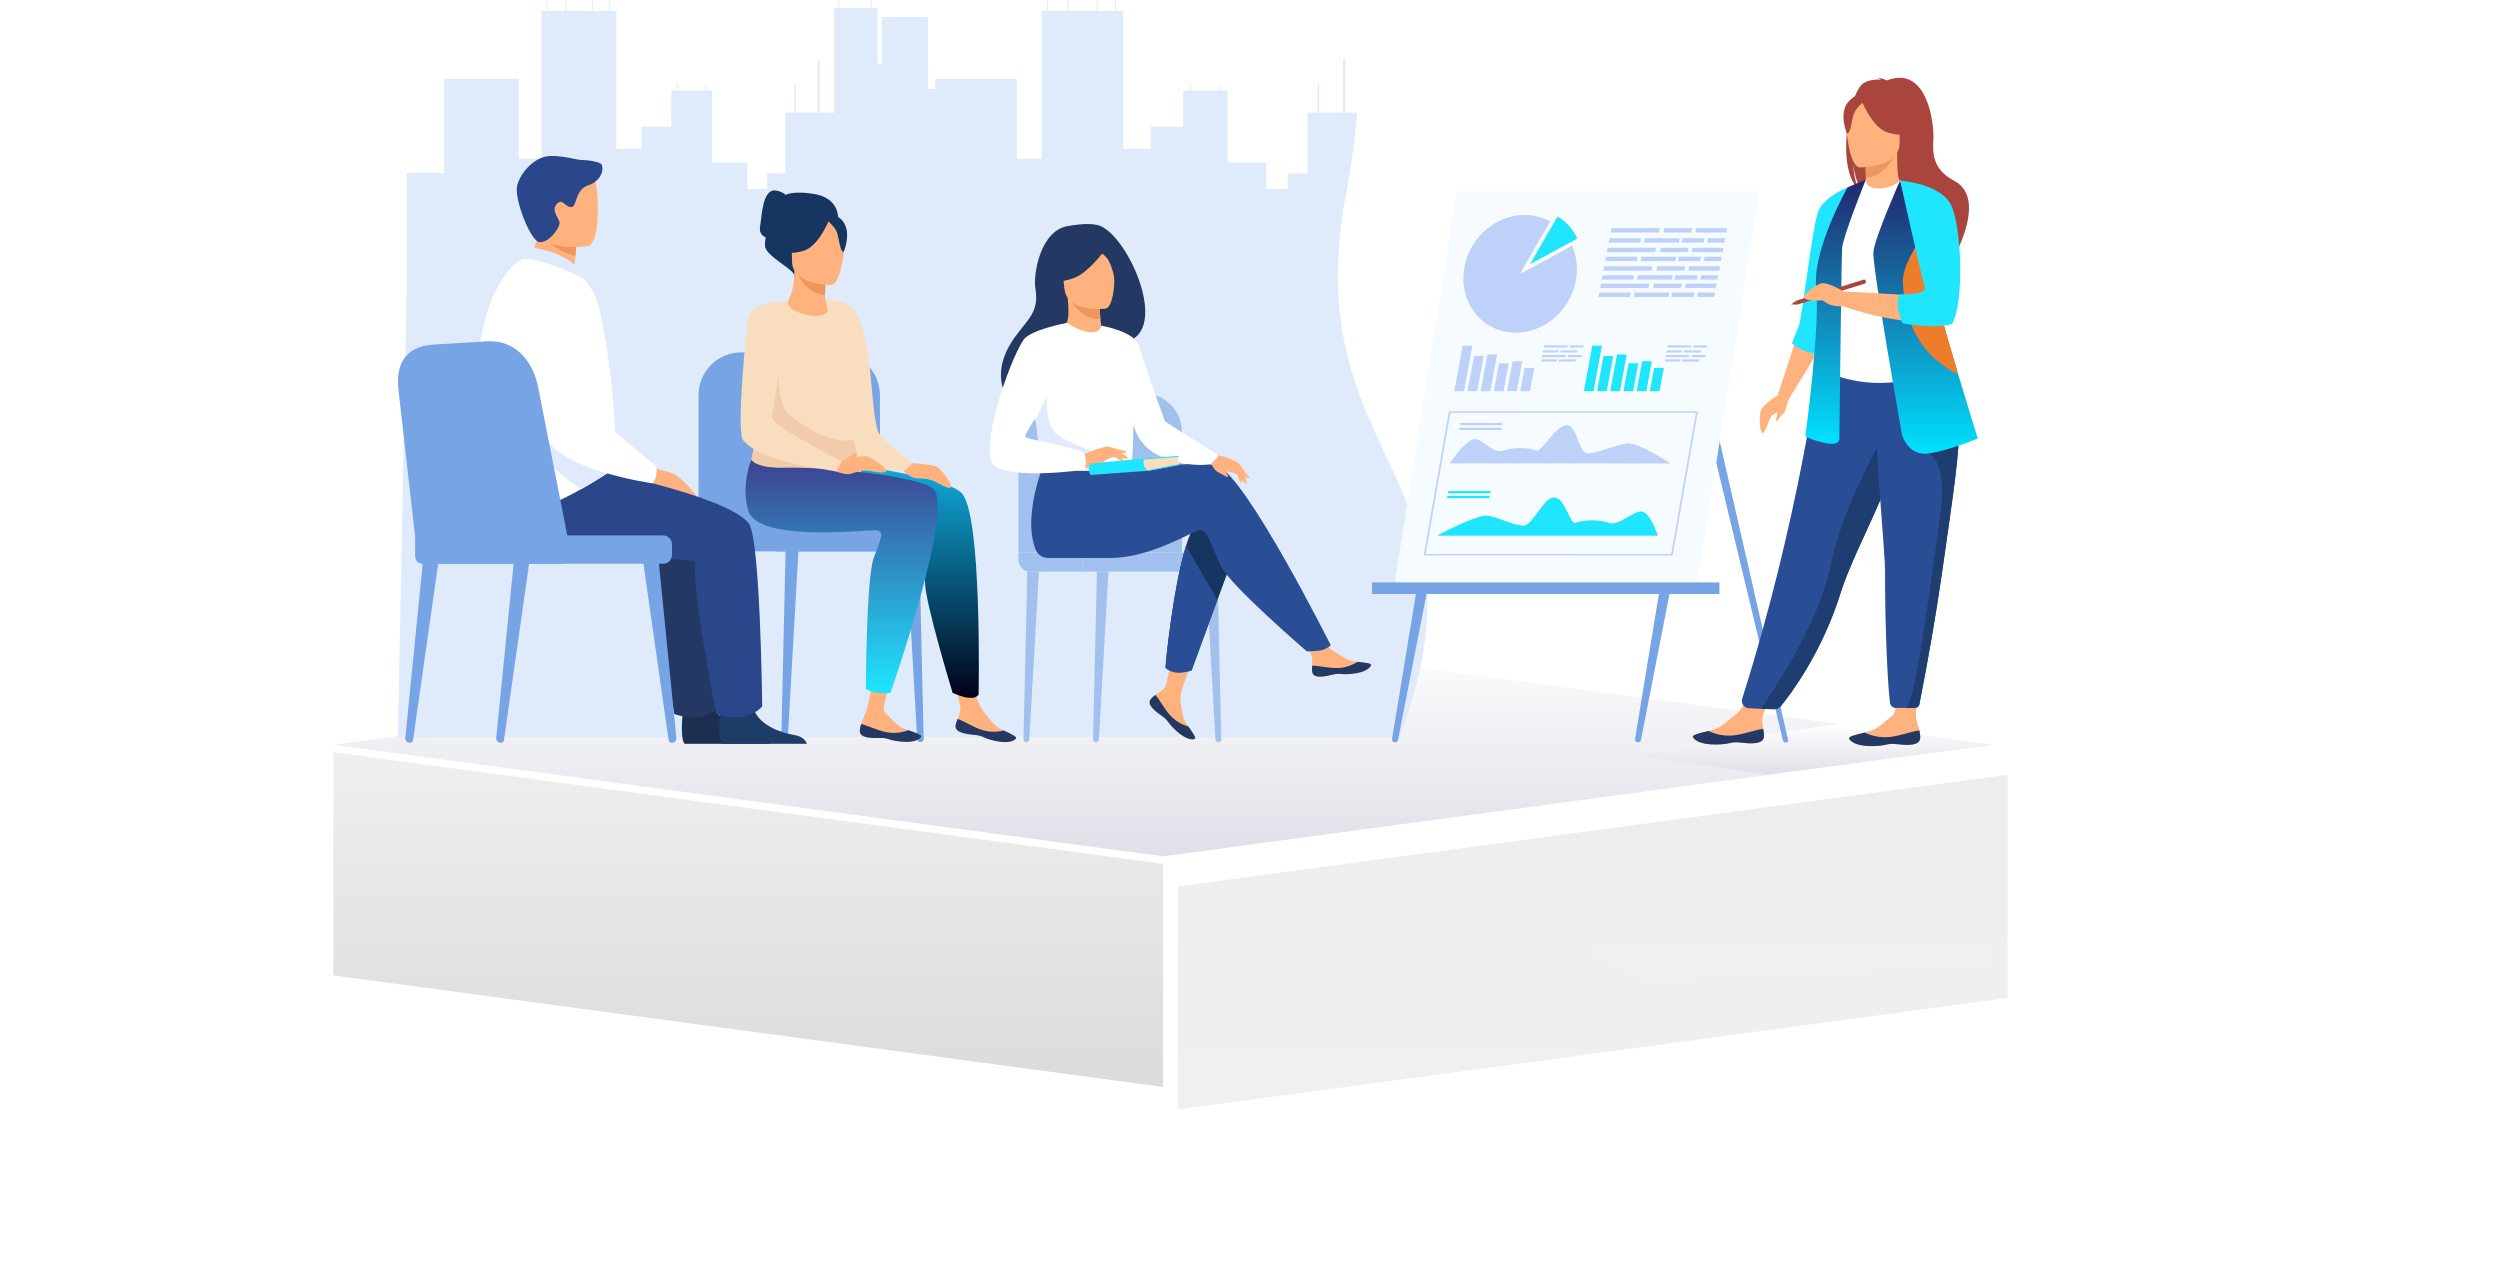 <svg width="333" height="171" viewBox="0 0 333 171" fill="none" xmlns="http://www.w3.org/2000/svg">
<path d="M154.912 114.064L44.412 99.204L154.912 84.344L265.35 99.204L154.912 114.064Z" fill="url(#paint0_linear_655_5931)"/>
<g filter="url(#filter0_d_655_5931)">
<path d="M154.912 143.783L44.412 128.924V99.204L154.912 114.064V143.783Z" fill="url(#paint1_linear_655_5931)"/>
</g>
<g filter="url(#filter1_d_655_5931)">
<path d="M265.414 128.924L154.914 143.783V114.064L265.414 99.204V128.924Z" fill="url(#paint2_linear_655_5931)"/>
</g>
<path d="M265.413 128.443V106.365L190.143 116.596L219.126 130.554L265.413 128.443Z" fill="url(#paint3_linear_655_5931)"/>
<path d="M216.066 100.353L244.925 96.453L265.351 99.204L235.43 103.162L216.066 100.353Z" fill="url(#paint4_linear_655_5931)"/>
<path d="M186.425 98.187V98.189L53.003 98.209L54.153 39.099V23.039H59.144V10.496H69.099V21.142H72.139V1.452H72.801V0.076H72.919V1.452H75.32V0.076H75.439V1.452H78.838V0.076H78.958V1.452H81.098V0.076H81.216V1.452H82.095V19.833H85.455V16.86L89.418 16.886V12.068H90.215V11.116H90.321V12.068H93.382V12.07H93.994V11.116H94.099V12.07H94.837V21.649H99.554V25.175H102.177V23.128H104.61V15.001H105.823V11.209H106.007V15.001H108.913V7.894H109.199V15.001H111.122V14.902H111.119V14H111.122V13.146H111.119V11.725H111.122V10.819H111.119V9.398H111.122V8.492H111.119V7.071H111.122V6.091H111.119V4.672H111.122V3.423H111.119V2.004H111.122V1.062H111.695V-9.15527e-05H111.787V1.062H116.032V-9.15527e-05H116.123V1.062H116.899V8.492L117.443 8.496V8.492H117.439V7.071H117.443V6.091H117.439V4.672H117.443V3.695H117.439V2.274H117.443V2.27H122.593V2.274H123.477C123.522 2.312 123.569 2.35 123.615 2.387V11.862H124.562V10.496H135.428V21.142H138.747V1.452H139.467V0.076H139.598V1.452H142.217V0.076H142.348V1.452H146.058V0.076H146.188V1.452H148.524V0.076H148.653V1.452H149.613V19.833H153.28V16.86L157.605 16.886V12.069H158.475V11.116H158.592V12.069H161.93V12.07H162.599V11.116H162.713V12.07H163.519V21.65H168.668V25.175H171.532V23.128H174.186V14.999H175.51V11.209H175.71V14.999H178.883V7.894H179.194V14.999H180.754C180.586 17.172 180.335 19.389 179.999 21.65C179.799 22.983 179.573 24.331 179.313 25.693C172.521 61.45 199.673 63.064 186.425 98.187Z" fill="#DFEBFA"/>
<path d="M237.496 98.645L226.041 50.956L226.842 49.078L238.189 98.64C238.219 98.767 238.122 98.888 237.992 98.888H237.803C237.657 98.888 237.53 98.787 237.496 98.645Z" fill="#77A4E5"/>
<path d="M185.798 98.888C185.563 98.888 185.384 98.676 185.422 98.443L188.796 77.931H190.242L186.219 98.542C186.179 98.743 186.004 98.888 185.798 98.888Z" fill="#77A4E5"/>
<path d="M218.164 98.888C217.928 98.888 217.75 98.676 217.787 98.443L221.161 77.931H222.608L218.584 98.542C218.545 98.743 218.369 98.888 218.164 98.888Z" fill="#77A4E5"/>
<path d="M226.011 77.973H185.717L194.065 25.479H234.36L226.011 77.973Z" fill="#F5FBFF"/>
<path d="M229.026 79.118H182.747V77.574H229.026V79.118Z" fill="#77A4E5"/>
<path d="M210.024 36.462C209.993 36.879 209.931 37.286 209.842 37.684C209.003 41.436 205.672 44.31 201.909 44.317C197.745 44.324 194.626 40.819 194.944 36.489C195.263 32.157 198.896 28.641 203.059 28.634C203.933 28.633 204.761 28.786 205.518 29.069C205.86 29.195 206.189 29.348 206.501 29.526C207.175 29.909 207.774 30.404 208.28 30.988C208.562 31.314 208.815 31.667 209.035 32.044C209.164 32.262 209.28 32.488 209.386 32.722C209.679 33.371 209.881 34.077 209.977 34.821C210.028 35.194 210.05 35.578 210.045 35.969C210.042 36.132 210.036 36.296 210.024 36.462Z" fill="#BDD1F9"/>
<path d="M209.386 32.722L202.484 36.475C202.484 36.475 205.332 31.445 206.501 29.526C207.174 29.909 207.775 30.404 208.28 30.988C208.562 31.313 208.815 31.666 209.036 32.044C209.164 32.261 209.281 32.488 209.386 32.722Z" fill="white"/>
<path d="M210.102 31.773L203.798 35.201C203.798 35.201 206.399 30.607 207.467 28.853C208.083 29.203 208.631 29.655 209.093 30.189C209.351 30.486 209.581 30.81 209.783 31.153C209.9 31.353 210.005 31.56 210.102 31.773Z" fill="#1FE5FF"/>
<path d="M189.904 73.787L222.601 73.789L225.892 54.982L193.194 54.98L189.904 73.787ZM222.801 73.983L189.635 73.981L192.993 54.787L226.16 54.789L222.801 73.983Z" fill="#BDD1F9"/>
<path d="M220.823 71.351L191.409 71.349C191.409 71.349 196.627 68.542 198.059 68.689C199.49 68.837 201.547 69.973 202.87 70.017C204.192 70.062 205.624 66.078 207.097 66.266C208.57 66.453 209.124 69.977 209.886 69.632C210.648 69.288 212.939 69.139 214.256 69.632C215.575 70.126 217.497 68.064 218.656 68.129C219.815 68.194 220.823 71.351 220.823 71.351Z" fill="#1FE5FF"/>
<path d="M198.483 65.71L192.864 65.71L192.917 65.411H198.534L198.483 65.71Z" fill="#1FE5FF"/>
<path d="M198.372 66.348H192.754L192.806 66.049L198.424 66.05L198.372 66.348Z" fill="#1FE5FF"/>
<path d="M193.094 61.728L222.507 61.73C222.507 61.73 218.271 58.923 216.788 59.07C215.305 59.217 212.851 60.353 211.514 60.397C210.174 60.441 210.136 56.457 208.598 56.645C207.06 56.832 205.273 60.356 204.632 60.012C203.988 59.667 201.752 59.517 200.26 60.011C198.77 60.504 197.57 58.443 196.387 58.507C195.206 58.571 193.094 61.728 193.094 61.728Z" fill="#BDD1F9"/>
<path d="M200.07 56.637H194.452L194.505 56.338H200.123L200.07 56.637Z" fill="#BDD1F9"/>
<path d="M199.958 57.276H194.34L194.393 56.976H200.011L199.958 57.276Z" fill="#BDD1F9"/>
<path d="M195.001 52.11H193.71L194.831 46.047H196.121L195.001 52.11Z" fill="#BDD1F9"/>
<path d="M196.758 52.11H195.468L196.336 47.413H197.626L196.758 52.11Z" fill="#BDD1F9"/>
<path d="M198.515 52.11H197.226L198.13 47.211H199.421L198.515 52.11Z" fill="#BDD1F9"/>
<path d="M200.271 52.11H198.981L199.671 48.385H200.961L200.271 52.11Z" fill="#BDD1F9"/>
<path d="M202.032 52.11H200.742L201.481 48.113H202.772L202.032 52.11Z" fill="#BDD1F9"/>
<path d="M203.788 52.11H202.498L203.072 49.011H204.361L203.788 52.11Z" fill="#BDD1F9"/>
<path d="M212.258 52.11H210.969L212.089 46.047H213.38L212.258 52.11Z" fill="#1FE5FF"/>
<path d="M214.016 52.11H212.727L213.595 47.413H214.885L214.016 52.11Z" fill="#1FE5FF"/>
<path d="M215.774 52.11H214.483L215.39 47.211H216.679L215.774 52.11Z" fill="#1FE5FF"/>
<path d="M217.53 52.11H216.24L216.93 48.385H218.22L217.53 52.11Z" fill="#1FE5FF"/>
<path d="M219.289 52.11H217.999L218.738 48.113H220.028L219.289 52.11Z" fill="#1FE5FF"/>
<path d="M221.045 52.11H219.755L220.329 49.011H221.619L221.045 52.11Z" fill="#1FE5FF"/>
<path d="M218.472 32.316H214.272L214.381 31.739H218.58L218.472 32.316Z" fill="#BDD1F9"/>
<path d="M223.624 32.316H218.985L219.094 31.739H223.731L223.624 32.316Z" fill="#BDD1F9"/>
<path d="M226.928 32.316H223.971L224.079 31.739H227.036L226.928 32.316Z" fill="#BDD1F9"/>
<path d="M229.689 32.315H227.408L227.517 31.738H229.797L229.689 32.315Z" fill="#BDD1F9"/>
<path d="M218.01 34.778H213.81L213.919 34.2H218.118L218.01 34.778Z" fill="#BDD1F9"/>
<path d="M223.161 34.779H218.523L218.632 34.201H223.27L223.161 34.779Z" fill="#BDD1F9"/>
<path d="M226.468 34.778H223.511L223.619 34.2H226.576L226.468 34.778Z" fill="#BDD1F9"/>
<path d="M229.227 34.778H226.945L227.054 34.2H229.335L229.227 34.778Z" fill="#BDD1F9"/>
<path d="M220.966 30.969H214.522L214.631 30.392H221.075L220.966 30.969Z" fill="#BDD1F9"/>
<path d="M225.293 30.97H221.579L221.688 30.392H225.402L225.293 30.97Z" fill="#BDD1F9"/>
<path d="M229.944 30.969H225.818L225.926 30.392H230.051L229.944 30.969Z" fill="#BDD1F9"/>
<path d="M220.476 33.587H214.032L214.14 33.01H220.584L220.476 33.587Z" fill="#BDD1F9"/>
<path d="M224.805 33.587H221.091L221.199 33.009H224.913L224.805 33.587Z" fill="#BDD1F9"/>
<path d="M229.454 33.587H225.33L225.437 33.01H229.562L229.454 33.587Z" fill="#BDD1F9"/>
<path d="M217.551 37.24H213.351L213.459 36.663H217.658L217.551 37.24Z" fill="#BDD1F9"/>
<path d="M222.7 37.239H218.062L218.171 36.662H222.808L222.7 37.239Z" fill="#BDD1F9"/>
<path d="M226.006 37.24H223.049L223.157 36.663H226.114L226.006 37.24Z" fill="#BDD1F9"/>
<path d="M228.765 37.239H226.484L226.592 36.662H228.873L228.765 37.239Z" fill="#BDD1F9"/>
<path d="M220.016 36.049H213.572L213.68 35.472H220.124L220.016 36.049Z" fill="#BDD1F9"/>
<path d="M224.345 36.048H220.631L220.739 35.471H224.453L224.345 36.048Z" fill="#BDD1F9"/>
<path d="M228.992 36.048H224.868L224.976 35.471H229.101L228.992 36.048Z" fill="#BDD1F9"/>
<path d="M217.116 39.549H212.916L213.023 38.971H217.224L217.116 39.549Z" fill="#BDD1F9"/>
<path d="M222.268 39.549H217.631L217.739 38.971H222.376L222.268 39.549Z" fill="#BDD1F9"/>
<path d="M225.576 39.549H222.619L222.728 38.971H225.683L225.576 39.549Z" fill="#BDD1F9"/>
<path d="M228.335 39.548H226.054L226.161 38.97H228.442L228.335 39.548Z" fill="#BDD1F9"/>
<path d="M219.583 38.358H213.14L213.247 37.781H219.69L219.583 38.358Z" fill="#BDD1F9"/>
<path d="M223.91 38.357H220.195L220.304 37.78H224.018L223.91 38.357Z" fill="#BDD1F9"/>
<path d="M228.56 38.357H224.436L224.543 37.78H228.668L228.56 38.357Z" fill="#BDD1F9"/>
<path d="M207.56 46.948H205.504L205.558 46.666H207.613L207.56 46.948Z" fill="#BDD1F9"/>
<path d="M210.082 46.948H207.812L207.865 46.666H210.134L210.082 46.948Z" fill="#BDD1F9"/>
<path d="M207.334 48.153H205.278L205.331 47.87H207.387L207.334 48.153Z" fill="#BDD1F9"/>
<path d="M209.855 48.153H207.586L207.639 47.87H209.908L209.855 48.153Z" fill="#BDD1F9"/>
<path d="M208.78 46.29H205.626L205.679 46.007H208.833L208.78 46.29Z" fill="#BDD1F9"/>
<path d="M210.899 46.289H209.081L209.134 46.006H210.952L210.899 46.289Z" fill="#BDD1F9"/>
<path d="M208.54 47.57H205.387L205.439 47.287H208.592L208.54 47.57Z" fill="#BDD1F9"/>
<path d="M210.658 47.571H208.84L208.893 47.288H210.711L210.658 47.571Z" fill="#BDD1F9"/>
<path d="M224.026 46.948H221.971L222.024 46.666H224.079L224.026 46.948Z" fill="#BDD1F9"/>
<path d="M226.548 46.947H224.277L224.331 46.665H226.6L226.548 46.947Z" fill="#BDD1F9"/>
<path d="M223.799 48.153H221.743L221.798 47.87H223.853L223.799 48.153Z" fill="#BDD1F9"/>
<path d="M226.321 48.153H224.051L224.105 47.87H226.374L226.321 48.153Z" fill="#BDD1F9"/>
<path d="M225.248 46.29H222.094L222.147 46.007H225.301L225.248 46.29Z" fill="#BDD1F9"/>
<path d="M227.365 46.29H225.548L225.6 46.007H227.418L227.365 46.29Z" fill="#BDD1F9"/>
<path d="M225.008 47.57H221.854L221.907 47.288H225.06L225.008 47.57Z" fill="#BDD1F9"/>
<path d="M227.127 47.57H225.31L225.361 47.288H227.18L227.127 47.57Z" fill="#BDD1F9"/>
<path d="M234.962 98.109C234.889 99.096 233.502 99.107 231.927 98.923C230.352 98.74 230.77 99.14 228.565 99.17C226.36 99.201 225.599 98.47 225.492 98.154C225.398 97.874 226.459 97.638 227.595 97.36C227.739 97.326 227.883 97.29 228.025 97.253C229.307 96.926 230.156 95.964 231.252 95.124C232.29 94.329 233.629 91.45 233.629 91.45L236.641 91.313C236.641 91.313 235.373 93.895 234.898 95.007C234.616 95.662 234.736 96.466 234.857 97.083C234.923 97.418 234.987 97.762 234.962 98.109Z" fill="#FFB27D"/>
<path d="M231.926 98.923C230.35 98.74 230.769 99.14 228.564 99.17C226.359 99.201 225.599 98.47 225.492 98.154C225.397 97.874 226.459 97.638 227.595 97.36L227.609 97.381C227.609 97.381 229.029 98.145 230.844 97.963C232.325 97.813 233.836 97.194 234.857 97.083C234.922 97.418 234.987 97.762 234.962 98.109C234.888 99.096 233.501 99.107 231.926 98.923Z" fill="#233862"/>
<path d="M255.769 98.314C255.697 99.301 254.309 99.312 252.733 99.131C251.158 98.949 251.577 99.348 249.373 99.382C247.167 99.415 246.406 98.684 246.299 98.368C246.204 98.087 247.267 97.85 248.402 97.572C248.544 97.537 248.688 97.501 248.831 97.465C250.112 97.136 250.959 96.174 252.055 95.333C253.092 94.536 252.055 89.82 252.055 89.82L255.369 89.497C255.369 89.497 255.21 93.467 255.213 95.273C255.215 95.986 255.541 96.67 255.663 97.287C255.729 97.623 255.794 97.966 255.769 98.314Z" fill="#FFB27D"/>
<path d="M252.733 99.131C251.158 98.949 251.577 99.348 249.373 99.382C247.167 99.415 246.406 98.684 246.299 98.368C246.204 98.087 247.267 97.85 248.402 97.572L248.415 97.593C248.415 97.593 249.836 98.356 251.653 98.171C253.132 98.021 254.641 97.4 255.663 97.288C255.729 97.623 255.794 97.966 255.769 98.314C255.697 99.301 254.309 99.312 252.733 99.131Z" fill="#233862"/>
<path d="M246.098 16.803C245.527 14.45 246.354 13.354 247.101 12.771C247.455 11.905 247.858 11.28 248.271 11.045C249.024 10.616 249.926 10.569 250.558 10.606C250.395 10.438 250.076 10.377 250.076 10.377C250.467 10.318 251.341 10.708 251.341 10.708C256.786 8.603 257.641 16.645 257.527 18.513C257.413 20.381 257.428 22.581 260.261 24.053C265.666 26.861 258.465 37.445 258.465 37.445C258.603 35.935 251.657 27.968 248.034 25.582C247.152 24.28 246.839 21.979 246.816 21.798C246.967 23.622 247.278 24.646 247.557 25.222C245.906 23.697 245.661 20.037 246.098 16.803Z" fill="#A9453D"/>
<path d="M248.248 25.701C248.229 25.709 249.998 26.63 251.326 26.265C252.577 25.923 253.395 24.297 253.377 24.293C252.848 24.188 252.695 23.457 252.706 20.321L252.468 20.368L248.44 21.168C248.44 21.168 248.533 22.438 248.535 23.635C248.539 24.64 248.477 25.594 248.248 25.701Z" fill="#FFB27D"/>
<path d="M248.441 21.168C248.441 21.168 248.534 22.439 248.535 23.636C250.788 23.572 251.98 21.511 252.468 20.369L248.441 21.168Z" fill="#ED975D"/>
<path d="M232.063 93.05C231.865 93.67 232.309 94.31 232.958 94.34L234.53 94.414L236.195 94.465C236.612 94.477 237.009 94.295 237.272 93.971C238.6 92.338 242.688 86.89 245.169 78.975C245.239 78.753 245.312 78.529 245.391 78.302C247.028 73.511 250.423 67.498 252.212 62.056C252.498 61.189 252.754 60.373 252.982 59.601C253.055 59.354 253.128 59.111 253.196 58.872C254.514 54.276 254.896 51.259 255.249 48.035L242.328 48.139C242.328 48.139 239.607 69.344 232.063 93.05Z" fill="#2A4E96"/>
<path d="M244.136 40.692C244.168 46.86 243.234 49.505 243.234 49.505C243.234 49.505 248.766 52.324 255.341 50.249C255.418 50.224 260.045 48.911 260.045 48.911C259.935 48.661 259.021 44.535 258.914 44.306C257.525 41.315 257.147 40.06 256.983 39.141C256.678 37.425 256.671 35.649 256.823 33.974C257.224 29.541 258.417 25.861 258.417 25.861C256.626 25.452 254.948 24.733 253.084 24.032C252.654 24.568 251.344 25.128 250.206 25.103C248.896 25.074 248.471 24.511 248.539 23.897C247.144 24.676 246.03 25.412 246.03 25.412C244.844 27.479 242.438 29.486 242.263 32.656C242.22 33.435 244.136 40.52 244.136 40.692Z" fill="white"/>
<path d="M255.249 41.38C255.814 42.181 256.896 47.055 259.59 47.667C258.201 44.194 257.147 42.671 256.983 41.603C256.677 39.611 256.672 37.548 256.823 35.602C255.922 34.016 255.249 32.93 255.249 32.93C255.178 32.673 253.815 28.448 253.379 32.225C252.943 36.002 254.617 40.483 255.249 41.38Z" fill="#5F9AA8"/>
<path d="M247.689 22.302C247.689 22.302 253.019 22.39 253.023 19.06C253.027 15.73 253.717 13.498 250.314 13.301C246.912 13.104 246.248 14.374 245.978 15.485C245.707 16.596 246.303 22.193 247.689 22.302Z" fill="#FFB27D"/>
<path d="M247.887 13.22C247.887 13.22 249.345 17.126 251.585 17.704C253.825 18.282 254.796 17.68 254.796 17.68C254.796 17.68 253.078 16.311 252.723 13.922C252.723 13.922 248.987 11.36 247.887 13.22Z" fill="#A9453D"/>
<path d="M248.25 13.537C248.25 13.537 247.16 14.409 246.895 15.257C246.628 16.105 246.509 17.85 246.001 17.791C246.001 17.791 244.902 15.136 246.138 13.633C247.448 12.04 248.25 13.537 248.25 13.537Z" fill="#A9453D"/>
<path d="M239.302 44.973L236.785 52.672L238.22 53.249L242.383 46.448L239.302 44.973Z" fill="#FFB27D"/>
<path d="M246.09 24.959C246.09 24.959 243.121 26.14 242.263 27.982C241.403 29.824 240.102 42.179 239.585 43.448C239.067 44.717 238.677 45.721 238.677 45.721C238.677 45.721 240.174 46.986 241.679 47.079C243.183 47.173 246.09 24.959 246.09 24.959Z" fill="#1FE5FF"/>
<path d="M248.54 23.896C248.54 23.896 245.458 31.537 245.367 33.084C245.276 34.63 245.004 58.372 245.004 58.372C245.004 58.372 245.184 59.463 243.099 59.008C241.013 58.553 240.469 58.099 240.469 58.099C240.469 58.099 242.464 43.454 241.92 38.359C241.376 33.265 246.093 24.958 246.093 24.958L248.54 23.896Z" fill="url(#paint5_linear_655_5931)"/>
<path d="M234.532 94.415L236.339 94.469C236.662 94.48 236.971 94.341 237.177 94.09C238.391 92.615 242.627 87.093 245.171 78.976C245.24 78.754 245.314 78.529 245.391 78.302C247.029 73.511 250.424 67.499 252.215 62.057C252.499 61.19 252.754 60.373 252.985 59.602C253.057 59.354 253.129 59.111 253.197 58.873L251.294 57.424C251.294 57.424 245.582 66.702 243.814 75.434C242.277 83.019 236.125 92.144 234.532 94.415Z" fill="#1E3D70"/>
<path d="M251.094 76.248C251.063 80.265 251.252 89.218 251.74 93.595C251.785 93.995 252.122 94.297 252.524 94.297H253.872C254.441 94.297 254.865 94.293 255.149 94.29C255.393 94.286 255.601 94.11 255.648 93.869C256.989 87.027 257.948 81.342 258.65 76.429C259.238 72.319 259.762 68.793 260.162 65.759C260.567 62.705 260.848 60.148 260.948 57.988C260.963 57.647 260.976 57.317 260.983 56.995C260.989 56.672 260.99 56.359 260.989 56.054L249.823 54.962C249.964 62.402 251.112 73.779 251.094 76.248Z" fill="#2A4E96"/>
<path d="M253.875 94.297C254.385 94.297 254.78 94.294 255.059 94.29C255.357 94.287 255.611 94.073 255.669 93.781C257 86.978 257.954 81.32 258.654 76.429C259.24 72.318 259.763 68.793 260.165 65.758C260.57 62.705 260.851 60.148 260.951 57.987L256.854 60.404C256.854 60.404 259.469 61.33 258.472 68.333C257.473 75.338 255.264 93.306 253.875 94.297Z" fill="#1E3D70"/>
<path d="M253.347 57.918C253.347 57.918 254.134 60.767 256.855 60.404C259.576 60.04 263.444 58.402 263.444 58.402C263.444 58.402 262.281 54.718 260.836 49.876C259.085 44.016 256.919 36.461 255.898 31.695C255.61 30.359 255.415 29.244 255.342 28.446L253.086 24.053C253.086 24.053 249.721 31.63 249.538 33.539C249.357 35.45 253.347 57.918 253.347 57.918Z" fill="url(#paint6_linear_655_5931)"/>
<path d="M256.062 33.254L253.083 24.053C253.092 24.057 256.846 25.173 258.735 26.131C258.735 26.131 259.915 27.657 260.645 31.179C260.645 31.179 261.417 39.634 259.695 42.726C259.695 42.726 254.252 43.819 245.547 40.817V38.816C245.547 38.816 255.07 39.316 257.018 39.543L256.062 33.254Z" fill="#FFB27D"/>
<path d="M253.468 37.542C253.589 40.634 254.315 46.638 260.784 49.852C260.801 49.861 260.819 49.869 260.836 49.876C259.086 44.016 256.918 36.46 255.898 31.695C254.71 33.476 253.402 35.839 253.468 37.542Z" fill="#ED7D2B"/>
<path d="M253.085 24.053C253.085 24.053 258.606 24.443 259.937 27.414C261.267 30.386 261.69 40.27 259.997 43.182C259.997 43.182 257.667 43.847 253.545 43.075C253.494 43.065 253.443 43.055 253.392 43.045C253.392 43.045 252.078 39.816 253.256 39.179C253.256 39.179 256.732 39.361 256.37 38.209C256.006 37.057 253.085 24.053 253.085 24.053Z" fill="#1FE5FF"/>
<path d="M239.239 40.052L239.401 40.576L248.463 37.749C248.463 37.749 248.584 37.611 248.524 37.428C248.459 37.225 248.3 37.225 248.3 37.225L239.239 40.052Z" fill="#A9453D"/>
<path d="M238.584 40.548L239.24 40.052L239.403 40.576L238.584 40.548Z" fill="#A9453D"/>
<path d="M237.143 52.461C237.143 52.461 234.843 53.734 234.541 54.706C234.238 55.676 234.447 57.709 234.811 57.679C235.177 57.648 235.722 55.494 236.023 55.343C236.327 55.191 236.749 54.736 236.749 55.07C236.749 55.403 236.446 56.01 236.598 56.102C236.749 56.192 237.233 55.252 237.566 55.07C237.898 54.887 238.038 53.387 238.362 52.985C238.685 52.582 237.143 52.461 237.143 52.461Z" fill="#FFB27D"/>
<path d="M245.545 38.816C245.545 38.816 243.489 37.546 242.627 37.741C241.765 37.936 239.568 39.533 240.624 39.879C241.682 40.224 242.538 39.862 242.944 40.113C243.351 40.365 243.651 40.823 245.545 40.817C247.44 40.81 245.545 38.816 245.545 38.816Z" fill="#FFB27D"/>
<path d="M145.984 98.885H145.95C145.85 98.885 145.759 98.843 145.694 98.776H146.252C146.183 98.844 146.088 98.885 145.984 98.885Z" fill="#A6C4EF"/>
<path d="M145.693 98.776C145.629 98.71 145.59 98.619 145.593 98.519L146.107 76.137H147.649L146.367 98.521C146.361 98.621 146.317 98.711 146.25 98.776H145.693Z" fill="#A1C0ED"/>
<path d="M136.719 98.885H136.685C136.584 98.885 136.494 98.844 136.43 98.777H136.986C136.916 98.844 136.822 98.885 136.719 98.885Z" fill="#A6C4EF"/>
<path d="M136.429 98.778C136.365 98.711 136.325 98.62 136.328 98.519L136.844 76.096C136.957 76.123 137.076 76.137 137.199 76.137H138.385L137.102 98.521C137.096 98.623 137.053 98.712 136.985 98.778H136.429Z" fill="#A1C0ED"/>
<path d="M162.32 98.885H162.286C162.182 98.885 162.087 98.843 162.017 98.774H162.578C162.513 98.843 162.422 98.885 162.32 98.885Z" fill="#A6C4EF"/>
<path d="M162.015 98.774C161.949 98.709 161.907 98.62 161.901 98.52L160.618 76.137H162.16L162.675 98.518C162.678 98.618 162.64 98.708 162.576 98.774H162.015Z" fill="#A1C0ED"/>
<path d="M157.43 73.599H135.664V57.519C135.664 54.69 137.951 52.396 140.772 52.396H152.322C155.143 52.396 157.43 54.69 157.43 57.519V73.599Z" fill="#A1C0ED"/>
<path d="M145.3 76.137H137.198C137.076 76.137 136.957 76.122 136.844 76.096C136.168 75.935 135.664 75.326 135.664 74.599V73.598H157.43H159.499H145.3C144.674 73.598 144.166 74.107 144.166 74.736V75C144.166 75.628 144.674 76.137 145.3 76.137Z" fill="#A1C0ED"/>
<path d="M162.171 76.137H145.3C144.674 76.137 144.166 75.628 144.166 75V74.736C144.166 74.107 144.674 73.598 145.3 73.598H159.499H162.171C162.798 73.598 163.306 74.107 163.306 74.736V75C163.306 75.628 162.798 76.137 162.171 76.137Z" fill="#A1C0ED"/>
<path d="M174.795 89.528C174.956 90.336 176.104 90.201 177.388 89.886C178.671 89.572 178.366 89.946 180.192 89.743C182.019 89.54 182.573 88.858 182.628 88.585C182.678 88.344 181.775 88.259 180.808 88.147C180.685 88.133 180.564 88.117 180.441 88.103C179.348 87.965 178.548 87.258 177.555 86.677C176.615 86.127 175.212 83.885 175.212 83.885L172.707 84.084C172.707 84.084 174.022 86.086 174.53 86.957C174.829 87.469 174.813 88.145 174.776 88.668C174.757 88.953 174.738 89.243 174.795 89.528Z" fill="#FFB27D"/>
<path d="M177.388 89.886C178.671 89.572 178.366 89.946 180.192 89.743C182.019 89.54 182.572 88.858 182.628 88.585C182.677 88.344 181.775 88.259 180.808 88.147L180.798 88.165C180.798 88.165 179.703 88.944 178.183 88.98C176.943 89.011 175.632 88.655 174.776 88.668C174.757 88.953 174.738 89.243 174.795 89.528C174.956 90.336 176.104 90.201 177.388 89.886Z" fill="#233862"/>
<path d="M153.269 93.143C152.771 93.799 153.631 94.574 154.716 95.331C155.8 96.088 155.319 96.106 156.678 97.346C158.038 98.585 158.914 98.55 159.155 98.412C159.369 98.289 158.836 97.554 158.279 96.752C158.208 96.651 158.139 96.549 158.069 96.447C157.449 95.534 157.449 94.465 157.226 93.333C157.016 92.262 158.76 88.325 158.76 88.325L155.958 87.971C155.958 87.971 155.592 90.349 155.278 91.308C155.092 91.871 154.314 92.243 153.899 92.56C153.673 92.733 153.444 92.912 153.269 93.143Z" fill="#FFB27D"/>
<path d="M154.716 95.331C155.8 96.088 155.319 96.106 156.678 97.346C158.038 98.585 158.914 98.55 159.155 98.412C159.369 98.289 158.836 97.554 158.279 96.752L158.259 96.757C158.259 96.757 156.952 96.448 155.919 95.33C155.077 94.418 154.475 93.195 153.899 92.56C153.673 92.733 153.444 92.912 153.269 93.143C152.771 93.799 153.631 94.574 154.716 95.331Z" fill="#233862"/>
<path d="M164.712 73.016L162.153 79.923L158.812 88.942C158.812 88.942 157.906 89.029 157.037 88.779C156.238 88.547 155.321 87.941 155.321 87.941C155.321 87.941 156.249 78.257 157.98 72.699C158.423 71.272 158.92 70.119 159.468 69.468C162.151 66.289 164.712 73.016 164.712 73.016Z" fill="#163560"/>
<path d="M162.113 62.047C160.436 61.505 155.384 61.829 150.581 62.772L149.845 61.48L139.47 60.668C139.47 60.668 136.047 68.283 137.921 73.135C138.197 73.848 138.744 74.305 139.678 74.321H139.829C139.829 74.321 146.004 74.317 148.009 74.317C153.169 74.317 158.928 70.759 159.674 70.61C160.893 70.365 161.381 72.812 162.601 75.381C163.82 77.95 174.065 86.758 174.065 86.758C174.065 86.758 175.64 86.773 176.29 86.529C176.99 86.265 177.245 85.924 177.245 85.924C177.245 85.924 165.894 63.27 162.113 62.047Z" fill="#2A4E96"/>
<path d="M146.21 29.982C144.75 29.632 142.766 30.042 142.438 30.08C138.498 30.541 137.617 36.681 137.91 38.397C138.45 41.562 136.934 42.453 135.126 44.984C131.501 50.059 134.005 54.238 136.957 55.274C138.727 55.895 141.14 54.203 141.14 54.203C141.184 54.219 147.405 48.263 150.482 45.37C155.654 43.232 149.932 30.87 146.21 29.982Z" fill="#233862"/>
<path d="M147.055 44.454C147.073 44.46 145.45 45.523 144.128 45.3C142.884 45.09 141.568 43.463 141.584 43.457C142.087 43.304 142.531 42.715 142.217 39.678L142.453 39.701L146.429 40.083C146.429 40.083 146.463 41.323 146.576 42.482C146.67 43.456 146.822 44.373 147.055 44.454Z" fill="#FFB27D"/>
<path d="M146.429 40.084C146.429 40.084 146.463 41.323 146.576 42.483C144.389 42.64 143.037 40.76 142.453 39.701L146.429 40.084Z" fill="#ED975D"/>
<path d="M147.266 41.108C147.266 41.108 142.114 41.712 141.789 38.488C141.463 35.265 140.579 33.171 143.855 32.649C147.131 32.127 147.895 33.293 148.265 34.342C148.634 35.391 148.598 40.868 147.266 41.108Z" fill="#FFB27D"/>
<path d="M147.651 32.686C147.651 32.686 145.163 36.258 143.051 37.036C140.938 37.813 139.939 37.324 139.939 37.324C139.939 37.324 140.947 35.932 141.279 34.018C141.378 33.453 141.768 32.983 142.307 32.794C143.822 32.264 146.743 31.451 147.651 32.686Z" fill="#233862"/>
<path d="M145.594 32.95C145.594 32.95 146.924 33.711 147.455 34.393C147.967 35.05 148.516 36.797 148.436 37.567C148.436 37.567 149.274 33.9 147.932 32.565C146.51 31.15 145.594 32.95 145.594 32.95Z" fill="#233862"/>
<path d="M151.016 53.008C150.86 63.447 150.973 61.266 149.834 62.256C149.56 62.495 148.789 62.636 147.774 62.703C144.584 62.916 138.974 62.388 138.76 61.797C138.024 59.75 138.544 59.114 137.93 55.982C137.866 55.648 137.787 55.287 137.694 54.894C137.182 52.743 136.683 52.01 138.5 48.553C140.148 45.421 141.926 42.92 142.08 43.011C146.426 45.599 146.709 43.384 146.709 43.384C146.709 43.384 151.092 47.917 151.016 53.008Z" fill="white"/>
<path d="M162.153 79.923L158.737 89.317C158.737 89.317 157.51 89.717 156.615 89.588C155.705 89.454 155.205 88.956 155.205 88.956C155.205 88.956 156.249 78.257 157.98 72.699L162.153 79.923Z" fill="#2A4E96"/>
<path d="M146.709 43.383C146.709 43.383 151.181 44.144 151.706 46.075C152.232 48.006 156.072 58.648 156.072 58.648C156.072 58.648 153.049 59.769 151.998 58.715C150.947 57.662 148.344 48.942 148.344 48.942L146.709 43.383Z" fill="white"/>
<path d="M147.774 62.703C144.583 62.916 138.974 62.388 138.76 61.797C138.024 59.75 138.544 59.114 137.93 55.982L139.427 52.563C139.427 52.563 139.214 56.475 140.638 57.748C142.059 59.022 146.465 60.206 147.157 61.27C147.491 61.781 147.711 62.293 147.774 62.703Z" fill="#DFEBFD"/>
<path d="M148.034 60.476C148.034 60.476 148.984 61.298 149.254 61.365C149.525 61.431 149.679 61.369 149.679 61.369L148.986 60.556L148.034 60.476Z" fill="#FFB27D"/>
<path d="M147.657 59.508L150.064 60.131C150.064 60.131 150.002 60.303 149.729 60.344C149.457 60.387 148.726 60.275 148.726 60.275L147.657 59.508Z" fill="#FFB27D"/>
<path d="M143.577 60.838C143.577 60.838 147.012 59.305 147.657 59.508C148.303 59.71 149.956 60.588 150.215 60.958C150.475 61.327 148.861 60.912 148.357 60.881C148.031 60.86 147.273 61.309 146.897 61.526C145.314 62.438 144.215 62.357 144.215 62.357L143.577 60.838Z" fill="#FFB27D"/>
<path d="M142.08 43.011C142.08 43.011 137.22 43.926 136.32 45.277C134.356 48.225 130.174 60.44 132.515 62.077C135.153 63.922 144.519 62.56 144.519 62.56C144.519 62.56 144.83 61.099 144.396 60.392C143.964 59.685 136.916 58.544 136.591 58.217C136.266 57.891 139.804 53.174 139.428 52.271C138.22 49.379 142.08 43.011 142.08 43.011Z" fill="white"/>
<path d="M161.292 60.317C161.292 60.317 164.693 61.238 165.042 61.768C165.392 62.298 166.077 63.916 166.048 64.339C166.019 64.761 165.09 63.503 164.743 63.181C164.517 62.972 163.702 62.85 163.3 62.785C162.29 62.62 161.802 62.156 161.423 61.925C161.169 61.77 160.86 61.799 160.86 61.799L161.292 60.317Z" fill="#FFB27D"/>
<path d="M164.746 62.696C164.746 62.696 164.952 63.858 165.11 64.066C165.268 64.274 165.416 64.321 165.416 64.321L165.392 63.318L164.746 62.696Z" fill="#FFB27D"/>
<path d="M165.043 61.768L166.427 63.647C166.427 63.647 166.28 63.735 166.056 63.605C165.834 63.474 165.368 62.96 165.368 62.96L165.043 61.768Z" fill="#FFB27D"/>
<path d="M161.423 61.926C161.423 61.926 161.738 62.693 162.367 62.968C162.997 63.244 163.459 63.658 163.56 63.508C163.661 63.36 163.084 62.577 163.084 62.577L161.423 61.926Z" fill="#FFB27D"/>
<path d="M155.168 56.132L162.322 60.668C162.322 60.668 161.57 61.675 161.319 61.768C159.995 62.254 154.038 61.788 151.997 58.715L155.168 56.132Z" fill="white"/>
<path d="M152.334 61.061C152.756 61.061 156.955 60.769 156.955 60.769C156.955 60.769 156.833 61.516 157.093 61.915L153.001 62.7L152.161 62.453L152.334 61.061Z" fill="#F9DDBF"/>
<path d="M145.332 61.738L152.334 61.061C152.334 61.061 152.088 62.361 153.001 62.701L145.282 63.267C145.282 63.267 144.66 62.389 145.332 61.738Z" fill="#1FE5FF"/>
<path d="M156.942 60.862L152.21 61.228C152.21 61.228 152.245 61.064 152.333 61.061C152.422 61.059 157.035 60.724 157.035 60.724L157.018 60.853L156.942 60.862Z" fill="#1FE5FF"/>
<path d="M153.002 62.7L157.17 61.906L157.131 61.797L152.689 62.651L153.002 62.7Z" fill="#1FE5FF"/>
<path d="M104.499 98.847H104.462C104.24 98.847 104.061 98.663 104.067 98.44L104.666 72.238L106.431 72.03L104.926 98.442C104.913 98.669 104.726 98.847 104.499 98.847Z" fill="#77A4E5"/>
<path d="M94.213 98.847H94.175C93.954 98.847 93.775 98.663 93.78 98.44L94.38 72.238L96.145 72.03L94.64 98.442C94.626 98.669 94.439 98.847 94.213 98.847Z" fill="#77A4E5"/>
<path d="M122.597 98.847H122.634C122.856 98.847 123.034 98.663 123.029 98.44L122.43 72.238L120.665 72.03L122.17 98.442C122.183 98.669 122.37 98.847 122.597 98.847Z" fill="#77A4E5"/>
<path d="M93.045 70.612V52.657C93.045 49.499 95.583 46.938 98.715 46.938H111.537C114.668 46.938 117.207 49.499 117.207 52.657V71.298L93.045 70.612Z" fill="#77A4E5"/>
<path d="M119.504 73.447H94.752C93.809 73.447 93.045 72.68 93.045 71.734V70.613H119.504V73.447Z" fill="#77A4E5"/>
<path d="M122.465 73.447H103.743C103.046 73.447 102.48 72.88 102.48 72.181V71.879C102.48 71.18 103.046 70.613 103.743 70.613H122.465C123.162 70.613 123.728 71.18 123.728 71.879V72.181C123.728 72.88 123.162 73.447 122.465 73.447Z" fill="#77A4E5"/>
<path d="M112.399 40.306C112.399 40.306 111.325 41.222 111.092 43.597C110.915 45.4 112.162 59.399 113.101 60.512C115.741 63.642 119.05 62.319 120.347 62.794L121.57 61.692C121.57 61.692 117.27 58.51 116.943 57.471C115.683 53.473 116.464 41.816 112.399 40.306Z" fill="#F9DDBF"/>
<path d="M111.628 28.887C111.628 28.887 111.7 26.32 108.324 25.816C104.949 25.313 104.016 26.104 103.442 26.968C102.868 27.831 101.791 31.358 101.899 32.761C102.007 34.165 105.857 35.9 105.794 36.719C105.732 37.537 111.628 28.887 111.628 28.887Z" fill="#163560"/>
<path d="M127.285 96.632C127.175 97.499 128.355 97.755 129.727 97.876C131.1 97.997 130.674 98.269 132.546 98.686C134.418 99.105 135.192 98.605 135.337 98.351C135.467 98.124 134.604 97.731 133.685 97.29C133.569 97.235 133.452 97.177 133.337 97.121C132.303 96.611 131.748 95.627 130.96 94.705C130.213 93.831 129.573 91.1 129.573 91.1L127.032 90.447C127.032 90.447 127.665 92.908 127.878 93.956C128.003 94.573 127.762 95.248 127.552 95.761C127.438 96.04 127.323 96.326 127.285 96.632Z" fill="#FFB27D"/>
<path d="M129.728 97.876C131.101 97.997 130.675 98.269 132.547 98.686C134.418 99.105 135.192 98.605 135.337 98.351C135.468 98.124 134.604 97.731 133.685 97.29L133.67 97.305C133.67 97.305 132.329 97.716 130.815 97.235C129.58 96.844 128.403 96.038 127.552 95.761C127.438 96.04 127.324 96.326 127.285 96.632C127.176 97.499 128.356 97.755 129.728 97.876Z" fill="#233862"/>
<path d="M108.263 61.259C108.263 61.259 125.249 63.026 128.048 65.635C130.848 68.243 130.349 92.539 130.349 92.539C129.914 92.993 129.592 92.982 128.903 92.929C128.242 92.876 126.895 92.306 126.895 92.306C126.895 92.306 123.257 80.376 123.212 77.614C123.166 74.851 122.591 70.163 121.436 69.887C120.28 69.611 106.53 71.157 105.022 66.801C103.514 62.444 106.018 58.86 106.018 58.86L108.263 61.259Z" fill="url(#paint7_linear_655_5931)"/>
<path d="M100.329 65.642C101.062 66.133 102.373 66.892 104.571 66.971C108.506 67.114 113.416 66.644 114.382 65.728C114.633 65.492 114.756 65.1 114.79 64.604C114.897 63.089 114.176 60.597 113.691 58.536C113.377 57.197 113.163 56.039 113.338 55.448C113.872 53.647 115.531 49.978 115.674 48.772C115.817 47.567 114.382 41.105 112.399 40.306C110.414 39.505 102.759 40.306 102.759 40.306C99.768 40.914 99.642 47.31 100.636 52.754C100.661 52.895 100.687 53.034 100.714 53.172C101.79 58.7 98.284 64.267 100.329 65.642Z" fill="#F9DDBF"/>
<path d="M110.22 41.482C110.166 41.833 109.209 42.402 107.163 41.861C105.202 41.343 104.966 40.702 104.967 40.28C104.967 39.778 105.819 39.104 105.808 36.023L106.043 36.07L109.996 36.855C109.996 36.855 109.907 38.103 109.904 39.279C109.901 40.266 110.31 40.899 110.22 41.482Z" fill="#FFB27D"/>
<path d="M109.996 36.855C109.996 36.855 109.906 38.102 109.904 39.279C107.691 39.216 106.522 37.191 106.043 36.07L109.996 36.855Z" fill="#ED975D"/>
<path d="M110.734 37.968C110.734 37.968 105.5 38.055 105.496 34.785C105.493 31.515 104.815 29.324 108.156 29.131C111.498 28.936 112.149 30.184 112.415 31.275C112.68 32.367 112.095 37.862 110.734 37.968Z" fill="#FFB27D"/>
<path d="M110.541 29.051C110.541 29.051 109.108 32.886 106.908 33.454C104.709 34.022 103.755 33.431 103.755 33.431C103.755 33.431 105.442 32.086 105.792 29.739C105.792 29.739 109.46 27.224 110.541 29.051Z" fill="#163560"/>
<path d="M110.185 29.361C110.185 29.361 111.255 30.218 111.516 31.051C111.777 31.884 111.894 33.598 112.392 33.54C112.392 33.54 113.472 30.932 112.258 29.457C110.972 27.893 110.185 29.361 110.185 29.361Z" fill="#163560"/>
<path d="M114.529 97.345C114.517 98.22 115.717 98.337 117.094 98.298C118.471 98.26 118.078 98.579 119.984 98.778C121.891 98.977 122.604 98.392 122.72 98.122C122.824 97.883 121.923 97.592 120.961 97.26C120.84 97.218 120.718 97.175 120.597 97.132C119.513 96.744 118.852 95.831 117.967 95.006C117.129 94.225 118.979 90.443 118.979 90.443L116.554 89.24C116.554 89.24 116.094 91.939 115.502 94.301C115.349 94.91 114.85 95.916 114.698 96.449C114.616 96.74 114.533 97.037 114.529 97.345Z" fill="#FFB27D"/>
<path d="M100.434 64.991C101.167 65.484 102.373 66.892 104.572 66.971C108.201 66.143 112.332 65.18 114.79 64.604C114.897 63.09 114.176 60.598 113.692 58.536C110.826 59.414 106.561 56.423 105.127 55.242C103.62 54 103.668 49.864 103.668 49.864L100.636 52.755C100.662 52.895 100.688 53.034 100.714 53.172C101.791 58.7 98.389 63.617 100.434 64.991Z" fill="#F2CCAA"/>
<path d="M117.094 98.298C118.471 98.26 118.078 98.579 119.984 98.778C121.891 98.977 122.604 98.392 122.72 98.122C122.824 97.883 121.923 97.592 120.961 97.26L120.947 97.276C120.947 97.276 119.66 97.839 118.103 97.537C116.833 97.29 115.573 96.627 114.698 96.449C114.616 96.74 114.533 97.037 114.529 97.345C114.517 98.22 115.717 98.337 117.094 98.298Z" fill="#233862"/>
<path d="M104.598 62.298C108.91 62.175 121.79 63.206 124.265 65.077C127.31 67.381 118.61 92.288 118.61 92.288C118.61 92.288 117.599 92.386 117.279 92.35C115.898 92.193 115.335 91.771 115.335 91.771C115.335 91.771 115.369 77.111 116.385 74.306C117.325 71.716 117.9 70.799 116.723 70.644C115.546 70.489 100.858 72.368 99.632 67.921C98.675 64.447 100.09 61.232 100.09 61.232C100.09 61.232 100.62 62.412 104.598 62.298Z" fill="url(#paint8_linear_655_5931)"/>
<path d="M102.759 40.306C102.759 40.306 99.764 40.56 99.531 42.935C99.354 44.738 98.051 57.529 98.989 58.642C101.629 61.772 110.434 62.436 111.73 62.911L112.087 61.43C112.087 61.43 102.688 56.681 102.831 55.601C102.975 54.521 105.632 39.878 102.759 40.306Z" fill="#F9DDBF"/>
<path d="M105.071 27.108C105.071 27.108 105.286 25.737 103.392 25.384C101.497 25.03 101.462 29.066 101.259 30.039C101.056 31.012 101.562 31.595 102.284 31.654C103.007 31.713 105.071 27.108 105.071 27.108Z" fill="#163560"/>
<path d="M112.188 61.365C112.188 61.365 114.865 60.605 115.502 60.783C116.14 60.96 118.324 62.411 118.017 62.806C117.71 63.2 115.786 62.569 114.9 62.69C114.014 62.809 113.33 63.246 112.692 63.152C112.054 63.057 111.388 62.806 111.388 62.806L112.188 61.365Z" fill="#FFB27D"/>
<path d="M112.188 61.365C112.188 61.365 113.498 60.69 113.871 60.306C113.918 60.258 113.997 60.268 114.033 60.326C114.133 60.484 114.227 60.788 113.767 61.091C113.106 61.528 112.188 61.365 112.188 61.365Z" fill="#FFB27D"/>
<path d="M121.57 61.692C121.57 61.692 124.347 61.845 124.893 62.221C125.439 62.596 127.036 64.679 126.617 64.952C126.199 65.225 124.583 64.002 123.707 63.827C122.83 63.652 122.041 63.843 121.468 63.546C120.896 63.249 120.347 62.794 120.347 62.794L121.57 61.692Z" fill="#FFB27D"/>
<path d="M102.488 99.077H91.186C90.642 98.41 90.843 95.956 90.925 95.154C90.942 94.992 90.954 94.898 90.954 94.898C90.954 94.898 94.813 91.802 95.343 94.173C95.359 94.248 95.379 94.32 95.4 94.391C96.068 96.609 99.064 97.618 100.794 97.897C101.919 98.081 102.335 98.667 102.488 99.077Z" fill="#1B3051"/>
<path d="M71.648 62.242C72.056 62.242 91.008 65.81 94.143 69.703C95.709 71.647 95.942 94.102 95.942 94.102C95.942 94.102 94.004 96.512 89.82 95.113C89.82 95.113 86.752 79.749 86.979 75.089C87.041 73.801 74.03 74.903 71.648 74.284C69.267 73.666 63.448 68.47 64.73 65.939C66.012 63.407 71.648 62.242 71.648 62.242Z" fill="#233862"/>
<path d="M85.37 61.186C85.37 61.186 86.583 62.236 87.827 62.532C88.536 62.702 89.223 62.895 89.632 63.083C90.758 63.601 92.892 65.913 92.694 66.144C92.057 66.881 89.493 64.961 89.003 65.096C88.512 65.232 89.807 66.347 89.294 66.651C89.025 66.81 88.52 65.845 88.047 65.71C87.407 65.526 86.982 64.557 86.791 64.491C86.418 64.362 84.86 62.961 84.86 62.961L85.37 61.186Z" fill="#FFB27D"/>
<path d="M107.482 99.077H96.18C95.637 98.41 95.837 95.956 95.919 95.154C95.936 94.992 95.948 94.898 95.948 94.898C95.948 94.898 99.807 91.802 100.337 94.173C100.354 94.248 100.373 94.32 100.395 94.391C101.062 96.609 104.058 97.618 105.788 97.897C106.913 98.081 107.329 98.667 107.482 99.077Z" fill="#1E3C68"/>
<path d="M77.232 62.242C77.64 62.242 96.592 65.81 99.727 69.703C101.293 71.647 101.526 94.102 101.526 94.102C101.526 94.102 99.588 96.512 95.404 95.113C95.404 95.113 92.336 79.749 92.563 75.089C92.625 73.801 79.614 74.903 77.232 74.284C74.851 73.666 69.032 68.47 70.314 65.939C71.596 63.407 77.232 62.242 77.232 62.242Z" fill="#2B478B"/>
<path d="M76.046 39.141C74.683 39.027 73.254 38.663 72.018 38.261C70.474 37.758 69.229 37.023 70.031 35.608C70.77 34.303 71.967 31.388 71.886 28.973L74.76 31.296L76.712 32.873C76.712 32.873 76.704 33.804 76.491 35.434C76.452 35.731 76.406 36.052 76.352 36.395C76.309 36.672 76.436 36.948 76.673 37.096C76.688 37.105 76.703 37.114 76.717 37.124C77.687 37.735 77.188 39.235 76.046 39.141Z" fill="#FFB27D"/>
<path d="M76.713 32.49C76.713 32.49 76.813 32.828 76.642 34.075C74.901 33.79 73.274 32.398 73.274 32.398C74.16 32.154 74.483 31.193 75.143 31.283L76.713 32.49Z" fill="#ED975D"/>
<path d="M78.323 32.774C78.323 32.774 71.629 33.89 71 29.698C70.372 25.505 69.084 22.826 73.332 21.937C77.579 21.047 78.652 22.521 79.201 23.87C79.75 25.218 80.048 32.376 78.323 32.774Z" fill="#FFB27D"/>
<path d="M80.185 22.015C80.473 23.024 79.703 24.253 78.412 24.658C76.495 25.259 76.918 27.618 76.056 27.585C75.193 27.553 74.845 26.23 74.074 27.287C73.417 28.189 74.621 29.259 74.539 29.753C74.396 30.603 73.07 32.341 71.875 32.253C70.68 32.166 68.443 26.469 68.89 24.706C69.338 22.944 71.127 21.085 72.82 20.829C74.514 20.572 76.865 21.306 77.409 21.306C77.952 21.306 80.03 21.468 80.185 22.015Z" fill="#2B478B"/>
<path d="M81.844 60.984C81.732 61.951 81.529 62.61 81.21 62.823C80.212 63.494 78.888 64.327 77.412 65.153C72.175 68.082 65.006 70.908 63.548 65.959C61.835 60.145 62.96 49.229 64.64 42.449C65.607 38.543 68.282 34.444 70.09 34.447C73.171 34.453 77.6 35.269 79.389 39.693C80.081 41.408 81.099 47.348 81.618 52.789C81.928 56.031 82.061 59.096 81.844 60.984Z" fill="white"/>
<path d="M69.78 34.486L70.478 32.909C70.478 32.909 76.663 33.541 77.713 37.105C77.713 37.105 72.931 34.562 69.78 34.486Z" fill="#DFEBFD"/>
<path d="M81.844 60.984C81.732 61.952 81.529 62.61 81.21 62.823C80.212 63.494 78.889 64.327 77.412 65.153C75.871 64.213 72.707 61.971 71.967 59.329C71 55.873 71.678 51.622 71.678 51.622L81.844 60.984Z" fill="#DFEBFD"/>
<path d="M71.034 39.802C71.034 39.802 71.571 54.651 72.412 57.586C73.848 62.593 86.941 64.376 86.941 64.376C86.941 64.376 87.714 63.498 87.368 62.042C87.368 62.042 79.541 55.854 79.312 54.676C79.083 53.498 81.017 45.514 78.806 42.612C76.596 39.708 72.519 37.193 71.034 39.802Z" fill="white"/>
<path d="M54.62 98.935L54.577 98.934C54.224 98.927 53.952 98.639 53.985 98.306L56.337 74.744L58.39 74.928L55.012 98.616C54.986 98.802 54.817 98.939 54.62 98.935Z" fill="#77A4E5"/>
<path d="M66.728 98.935L66.685 98.934C66.333 98.927 66.06 98.639 66.094 98.306L68.446 74.744L70.498 74.928L67.121 98.616C67.094 98.802 66.926 98.939 66.728 98.935Z" fill="#77A4E5"/>
<path d="M89.456 98.935L89.499 98.934C89.852 98.927 90.124 98.639 90.091 98.306L87.739 74.744L85.686 74.928L89.064 98.616C89.09 98.802 89.259 98.939 89.456 98.935Z" fill="#77A4E5"/>
<path d="M55.285 71.407L53.052 51.727C52.759 48.892 53.706 46.114 57.786 45.899L64.964 45.461C69.218 45.285 71.139 48.836 71.677 51.571L75.939 73.202L55.285 71.407Z" fill="#77A4E5"/>
<path d="M56.485 75.088H88.343C88.983 75.088 89.507 74.563 89.507 73.921V72.484C89.507 71.841 88.983 71.317 88.343 71.317H55.321V73.921C55.321 74.563 55.845 75.088 56.485 75.088Z" fill="#77A4E5"/>
<path d="M56.225 75.088H75.036C75.533 75.088 75.94 74.68 75.94 74.182V72.223C75.94 71.724 75.533 71.317 75.036 71.317H55.321V74.182C55.321 74.68 55.728 75.088 56.225 75.088Z" fill="#77A4E5"/>
<defs>
<filter id="filter0_d_655_5931" x="40.412" y="96.204" width="118.5" height="52.579" filterUnits="userSpaceOnUse" color-interpolation-filters="sRGB">
<feFlood flood-opacity="0" result="BackgroundImageFix"/>
<feColorMatrix in="SourceAlpha" type="matrix" values="0 0 0 0 0 0 0 0 0 0 0 0 0 0 0 0 0 0 127 0" result="hardAlpha"/>
<feOffset dy="1"/>
<feGaussianBlur stdDeviation="2"/>
<feComposite in2="hardAlpha" operator="out"/>
<feColorMatrix type="matrix" values="0 0 0 0 0.508 0 0 0 0 0.508 0 0 0 0 0.508 0 0 0 0.54 0"/>
<feBlend mode="normal" in2="BackgroundImageFix" result="effect1_dropShadow_655_5931"/>
<feBlend mode="normal" in="SourceGraphic" in2="effect1_dropShadow_655_5931" result="shape"/>
</filter>
<filter id="filter1_d_655_5931" x="152.914" y="99.204" width="118.5" height="52.579" filterUnits="userSpaceOnUse" color-interpolation-filters="sRGB">
<feFlood flood-opacity="0" result="BackgroundImageFix"/>
<feColorMatrix in="SourceAlpha" type="matrix" values="0 0 0 0 0 0 0 0 0 0 0 0 0 0 0 0 0 0 127 0" result="hardAlpha"/>
<feOffset dx="2" dy="4"/>
<feGaussianBlur stdDeviation="2"/>
<feComposite in2="hardAlpha" operator="out"/>
<feColorMatrix type="matrix" values="0 0 0 0 0 0 0 0 0 0 0 0 0 0 0 0 0 0 0.06 0"/>
<feBlend mode="normal" in2="BackgroundImageFix" result="effect1_dropShadow_655_5931"/>
<feBlend mode="normal" in="SourceGraphic" in2="effect1_dropShadow_655_5931" result="shape"/>
</filter>
<linearGradient id="paint0_linear_655_5931" x1="154.881" y1="84.344" x2="154.881" y2="114.064" gradientUnits="userSpaceOnUse">
<stop stop-color="white"/>
<stop offset="1" stop-color="#DFE0E8"/>
</linearGradient>
<linearGradient id="paint1_linear_655_5931" x1="99.662" y1="99.204" x2="99.662" y2="143.783" gradientUnits="userSpaceOnUse">
<stop stop-color="#EFEFEF"/>
<stop offset="1" stop-color="#DBDBDB"/>
<stop offset="1" stop-color="white"/>
</linearGradient>
<linearGradient id="paint2_linear_655_5931" x1="210.164" y1="99.204" x2="210.164" y2="143.783" gradientUnits="userSpaceOnUse">
<stop stop-color="#EDEDED"/>
<stop offset="1" stop-color="#F0F0F0"/>
</linearGradient>
<linearGradient id="paint3_linear_655_5931" x1="227.778" y1="106.365" x2="227.778" y2="130.554" gradientUnits="userSpaceOnUse">
<stop stop-color="#EDEDED"/>
<stop offset="1" stop-color="#F0F0F0"/>
</linearGradient>
<linearGradient id="paint4_linear_655_5931" x1="240.709" y1="96.453" x2="240.709" y2="103.162" gradientUnits="userSpaceOnUse">
<stop stop-color="white"/>
<stop offset="1" stop-color="#DFE0E8"/>
</linearGradient>
<linearGradient id="paint5_linear_655_5931" x1="244.505" y1="59.119" x2="244.505" y2="23.896" gradientUnits="userSpaceOnUse">
<stop stop-color="#00E1FF"/>
<stop offset="1" stop-color="#23266C"/>
</linearGradient>
<linearGradient id="paint6_linear_655_5931" x1="256.488" y1="60.436" x2="256.488" y2="24.053" gradientUnits="userSpaceOnUse">
<stop stop-color="#00E1FF"/>
<stop offset="1" stop-color="#23266C"/>
</linearGradient>
<linearGradient id="paint7_linear_655_5931" x1="117.461" y1="92.954" x2="117.461" y2="58.86" gradientUnits="userSpaceOnUse">
<stop stop-color="#000118"/>
<stop offset="1" stop-color="#11BDF0"/>
</linearGradient>
<linearGradient id="paint8_linear_655_5931" x1="112.106" y1="92.358" x2="112.106" y2="61.232" gradientUnits="userSpaceOnUse">
<stop stop-color="#1FE5FF"/>
<stop offset="1" stop-color="#3E4190"/>
</linearGradient>
</defs>
</svg>
